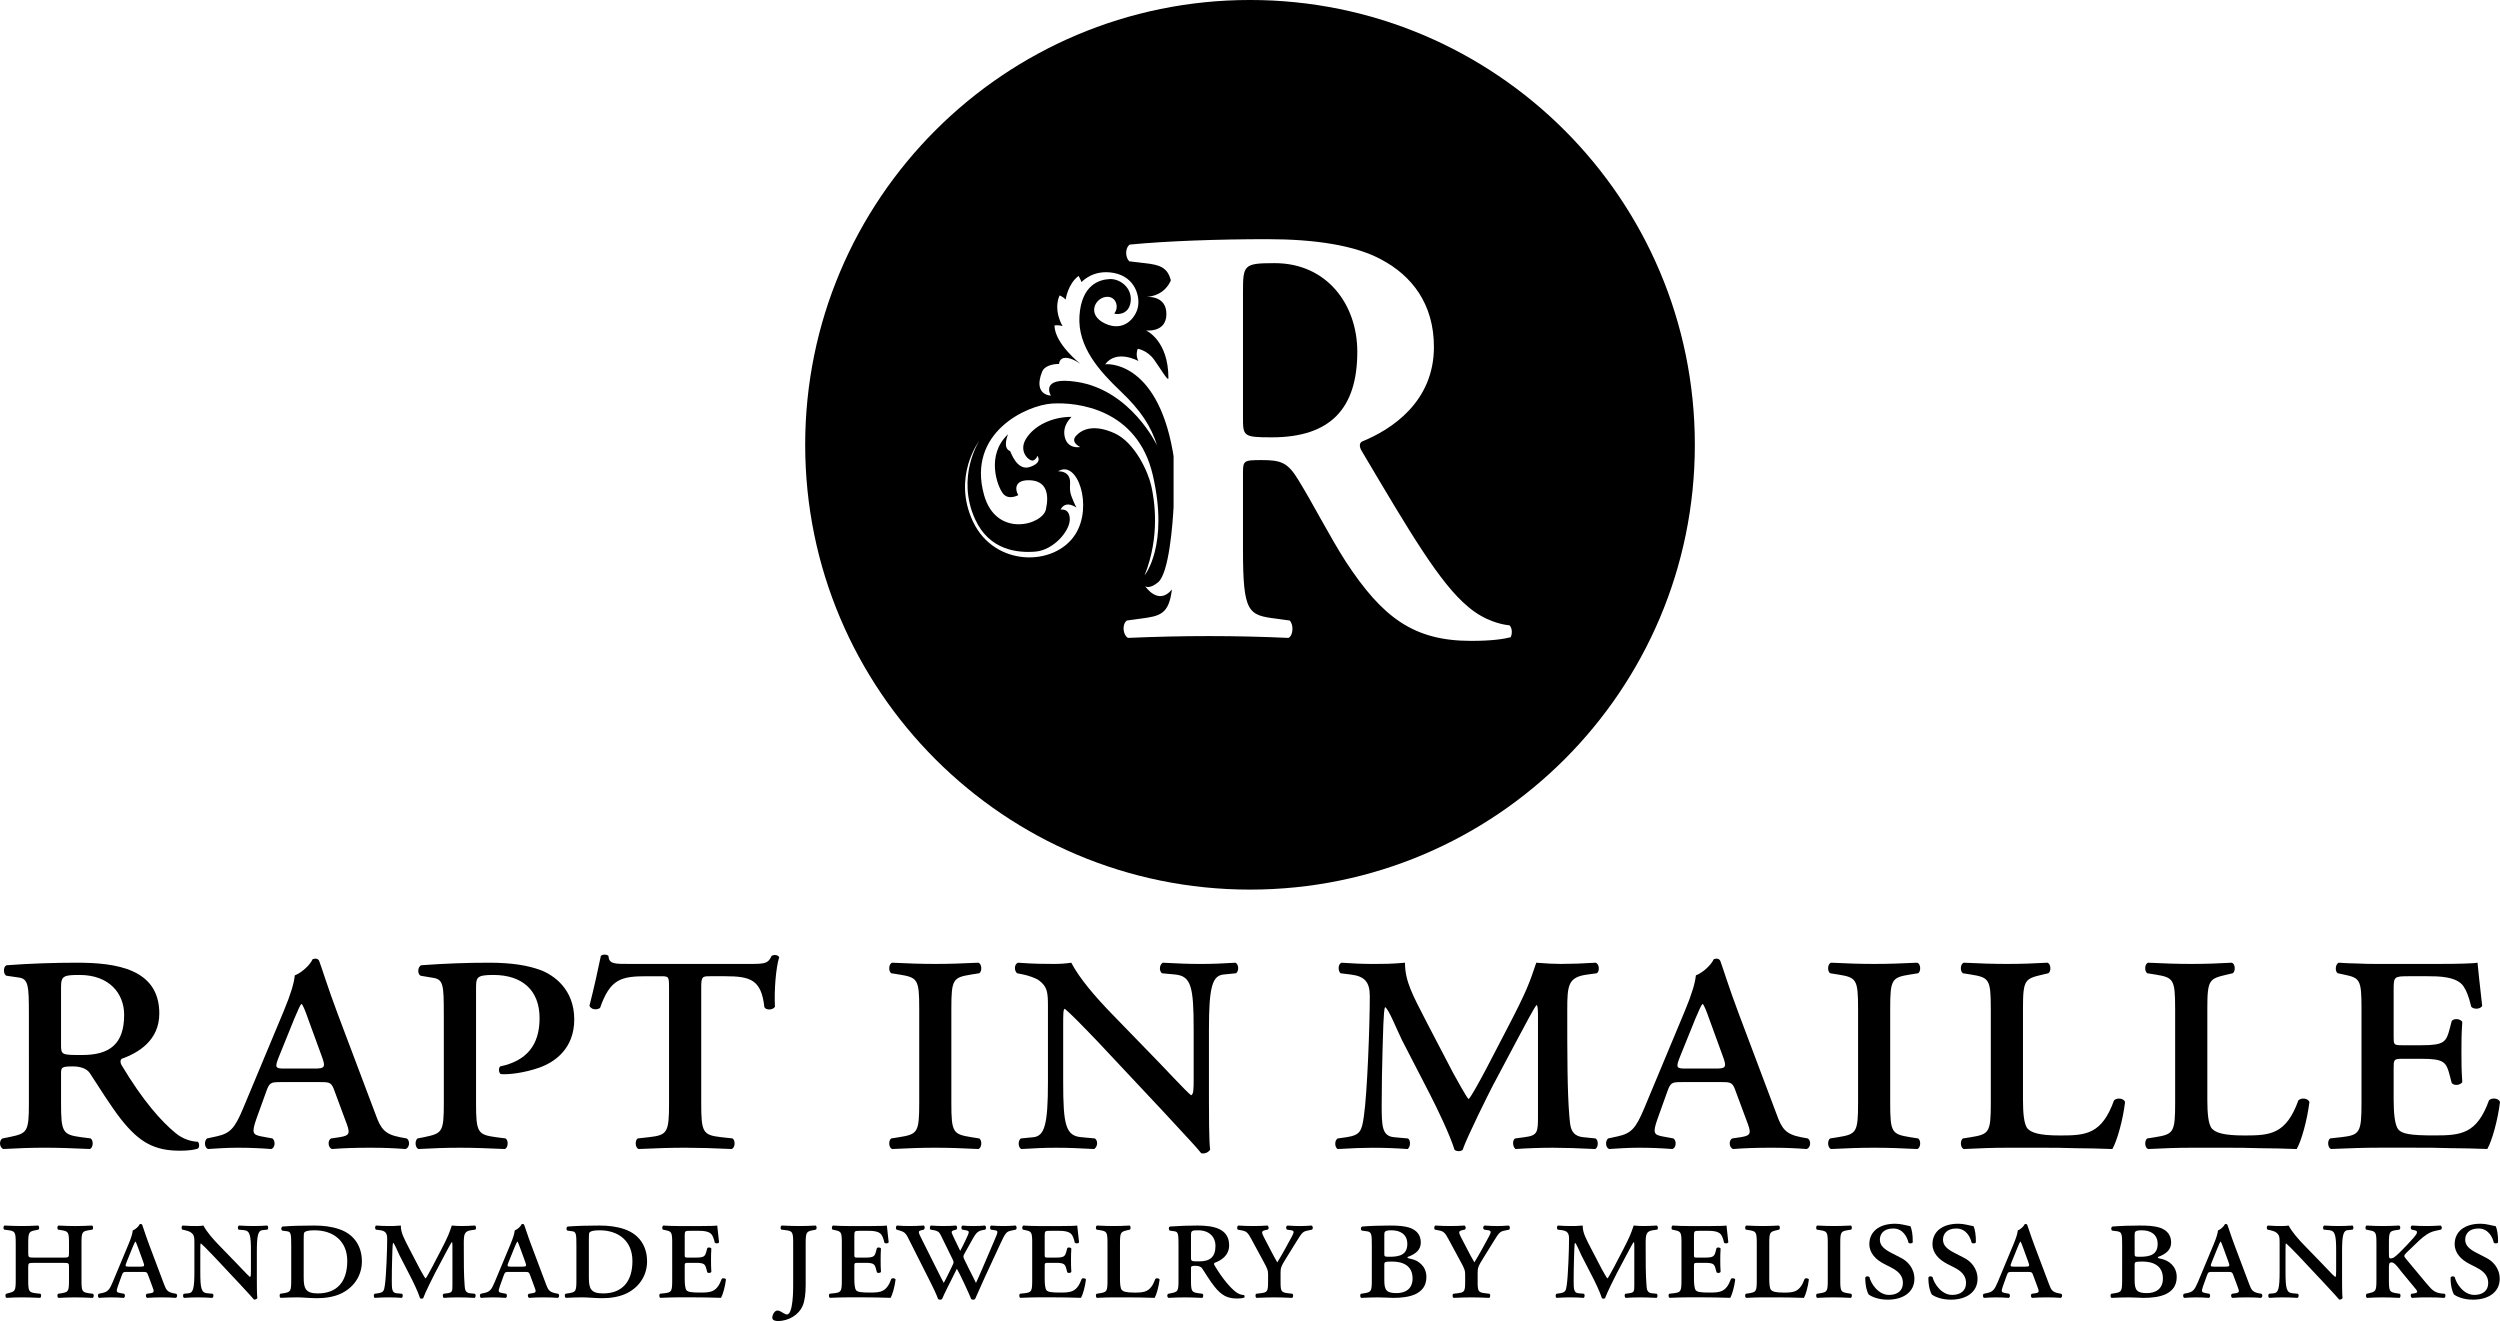 <?xml version="1.0" encoding="utf-8"?>
<!-- Generator: Adobe Illustrator 14.0.0, SVG Export Plug-In . SVG Version: 6.00 Build 43363)  -->
<!DOCTYPE svg PUBLIC "-//W3C//DTD SVG 1.1//EN" "http://www.w3.org/Graphics/SVG/1.1/DTD/svg11.dtd">
<svg version="1.1" xmlns="http://www.w3.org/2000/svg" xmlns:xlink="http://www.w3.org/1999/xlink" x="0px" y="0px"
	 width="182.874px" height="96.631px" viewBox="0 0 182.874 96.631" enable-background="new 0 0 182.874 96.631"
	 xml:space="preserve">
<g id="Layer_1">
</g>
<g id="Layer_2">
	<g>
		<g>
			<path d="M4.614,91.993c0.385,0,0.433,0,0.433-0.313v-0.733c0-0.829-0.048-0.877-0.565-0.962l-0.229-0.036
				c-0.084-0.06-0.072-0.264,0.024-0.3c0.469,0.023,0.842,0.036,1.227,0.036s0.757-0.013,1.227-0.036
				c0.096,0.036,0.107,0.24,0.023,0.3l-0.229,0.036c-0.517,0.085-0.564,0.133-0.564,0.962v2.693c0,0.83,0.048,0.891,0.564,0.962
				l0.276,0.036c0.085,0.061,0.072,0.265-0.023,0.301c-0.505-0.023-0.902-0.036-1.274-0.036c-0.385,0-0.758,0.013-1.227,0.036
				c-0.097-0.036-0.108-0.24-0.024-0.301l0.229-0.036c0.518-0.084,0.565-0.132,0.565-0.962V92.69c0-0.301-0.024-0.312-0.433-0.312
				H2.498c-0.409,0-0.434,0.012-0.434,0.312v0.949c0,0.83,0.049,0.902,0.565,0.962l0.324,0.036c0.085,0.061,0.072,0.265-0.023,0.301
				c-0.554-0.023-0.95-0.036-1.323-0.036c-0.385,0-0.757,0.013-1.13,0.036c-0.096-0.036-0.108-0.24-0.024-0.301l0.133-0.036
				c0.505-0.132,0.565-0.132,0.565-0.962v-2.693c0-0.829-0.049-0.89-0.565-0.962L0.31,89.948c-0.085-0.06-0.072-0.264,0.023-0.3
				c0.518,0.023,0.89,0.036,1.274,0.036s0.758-0.013,1.179-0.036c0.097,0.036,0.108,0.24,0.024,0.3L2.63,89.984
				c-0.505,0.097-0.565,0.133-0.565,0.962v0.733c0,0.313,0.049,0.313,0.434,0.313H4.614z"/>
			<path d="M9.303,93.039c-0.276,0-0.312,0.012-0.408,0.288l-0.277,0.77c-0.132,0.385-0.096,0.434,0.133,0.481l0.324,0.06
				c0.097,0.061,0.084,0.277-0.036,0.301c-0.301-0.023-0.613-0.036-0.949-0.036c-0.337,0-0.626,0.024-0.842,0.036
				c-0.108-0.048-0.108-0.24-0.024-0.301l0.276-0.06c0.373-0.084,0.505-0.217,0.746-0.794l1.154-2.766
				c0.204-0.493,0.288-0.781,0.312-1.01c0.216-0.084,0.444-0.312,0.505-0.457c0.096-0.036,0.168-0.012,0.192,0.061
				c0.048,0.12,0.24,0.745,0.517,1.479l1.082,2.874c0.145,0.396,0.253,0.553,0.686,0.637l0.192,0.036
				c0.108,0.061,0.084,0.277-0.036,0.301c-0.312-0.023-0.589-0.036-0.998-0.036c-0.433,0-0.781,0.013-1.082,0.036
				c-0.12-0.036-0.132-0.252-0.023-0.301l0.24-0.036c0.312-0.048,0.301-0.12,0.156-0.492l-0.289-0.782
				c-0.096-0.276-0.132-0.288-0.408-0.288H9.303z M10.253,92.654c0.312,0,0.349-0.024,0.216-0.373l-0.372-1.021
				C10,90.982,9.952,90.886,9.916,90.826H9.892c-0.035,0.049-0.084,0.156-0.192,0.409l-0.433,1.07
				c-0.132,0.324-0.108,0.349,0.156,0.349H10.253z"/>
			<path d="M18.356,91.536c0-1.203-0.072-1.503-0.517-1.552l-0.385-0.036c-0.085-0.071-0.072-0.24,0.023-0.3
				c0.445,0.023,0.722,0.036,1.07,0.036s0.613-0.013,0.998-0.036c0.096,0.06,0.096,0.24,0.012,0.3l-0.36,0.036
				c-0.312,0.036-0.409,0.361-0.409,1.552v2.02c0,0.24,0,1.215,0.036,1.395c-0.036,0.072-0.145,0.133-0.252,0.108
				c-0.133-0.168-0.373-0.421-1.118-1.227l-1.828-1.947c-0.457-0.481-0.77-0.794-0.926-0.926c-0.048,0-0.048,0.132-0.048,0.505
				v1.587c0,1.202,0.072,1.515,0.517,1.551l0.385,0.036c0.097,0.072,0.072,0.241-0.023,0.301c-0.445-0.023-0.722-0.036-1.07-0.036
				s-0.577,0.013-0.998,0.036c-0.097-0.048-0.097-0.24-0.012-0.301l0.36-0.036c0.312-0.036,0.409-0.36,0.409-1.551v-2.152
				c0-0.396-0.013-0.565-0.253-0.745c-0.097-0.072-0.324-0.145-0.445-0.169l-0.18-0.036c-0.084-0.071-0.084-0.252,0.023-0.3
				c0.457,0.036,0.782,0.036,1.034,0.036c0.169,0,0.337-0.013,0.481-0.036c0.24,0.457,0.686,0.974,1.178,1.479l1.131,1.166
				c0.265,0.265,0.962,1.022,1.094,1.118c0.072-0.023,0.072-0.192,0.072-0.48V91.536z"/>
			<path d="M21.302,91.09c0-0.781-0.012-0.985-0.288-1.021l-0.361-0.049c-0.108-0.036-0.096-0.265,0.012-0.3
				c0.674-0.049,1.347-0.072,2.321-0.072c0.673,0,1.263,0.072,1.827,0.265c1.095,0.372,1.659,1.25,1.659,2.356
				c0,0.949-0.492,1.827-1.454,2.32c-0.541,0.276-1.215,0.373-1.816,0.373c-0.541,0-1.082-0.061-1.442-0.061
				c-0.385,0-0.758,0.013-1.227,0.036c-0.096-0.036-0.108-0.24-0.024-0.301l0.229-0.036c0.518-0.084,0.565-0.132,0.565-0.962V91.09z
				 M22.216,93.459c0,0.77,0.12,1.154,1.034,1.154c1.442,0,2.152-0.902,2.152-2.369c0-1.479-1.034-2.248-2.394-2.248
				c-0.396,0-0.625,0.048-0.721,0.132c-0.072,0.048-0.072,0.204-0.072,0.469V93.459z"/>
			<path d="M30.692,92.786c0.084,0.156,0.385,0.697,0.433,0.733c0.048-0.023,0.265-0.408,0.493-0.842l0.602-1.154
				c0.577-1.105,0.637-1.311,0.829-1.875c0.265,0.023,0.505,0.036,0.697,0.036c0.289,0,0.638-0.013,0.986-0.036
				c0.108,0.036,0.12,0.24,0.036,0.3l-0.265,0.036c-0.553,0.072-0.577,0.301-0.577,1.011c0,1.274,0,2.296,0.061,3.018
				c0.023,0.265,0.023,0.553,0.396,0.589l0.349,0.036c0.084,0.049,0.084,0.253-0.012,0.301c-0.434-0.023-0.902-0.036-1.203-0.036
				c-0.349,0-0.721,0.013-1.058,0.036c-0.084-0.06-0.097-0.252-0.012-0.301l0.264-0.036c0.385-0.048,0.385-0.144,0.385-0.625v-2.777
				c0-0.145,0-0.324-0.036-0.349c-0.035,0-0.349,0.602-0.517,0.914l-0.733,1.383c-0.097,0.18-0.722,1.431-0.854,1.815
				c-0.061,0.048-0.156,0.048-0.229,0c-0.133-0.433-0.505-1.202-0.71-1.6l-0.781-1.515c-0.132-0.265-0.385-0.902-0.48-0.938
				c-0.049,0.061-0.061,0.866-0.072,1.203c-0.013,0.48-0.024,0.985-0.024,1.575c0,0.613,0.012,0.877,0.349,0.913l0.396,0.036
				c0.085,0.049,0.072,0.253-0.012,0.301c-0.312-0.023-0.661-0.036-0.985-0.036c-0.265,0-0.626,0.013-0.998,0.036
				c-0.085-0.048-0.097-0.24,0-0.301l0.252-0.036c0.396-0.06,0.433-0.18,0.493-0.601c0.096-0.649,0.168-2.585,0.168-3.403
				c0-0.385-0.132-0.564-0.541-0.613l-0.288-0.036c-0.072-0.06-0.084-0.252,0.023-0.3c0.325,0.023,0.602,0.036,0.926,0.036
				c0.241,0,0.493,0,0.878-0.036c0,0.528,0.217,0.913,0.626,1.707L30.692,92.786z"/>
			<path d="M37.245,93.039c-0.277,0-0.312,0.012-0.409,0.288l-0.276,0.77c-0.133,0.385-0.097,0.434,0.132,0.481l0.325,0.06
				c0.096,0.061,0.084,0.277-0.036,0.301c-0.301-0.023-0.613-0.036-0.95-0.036s-0.625,0.024-0.842,0.036
				c-0.108-0.048-0.108-0.24-0.023-0.301l0.276-0.06c0.372-0.084,0.505-0.217,0.745-0.794l1.154-2.766
				c0.204-0.493,0.289-0.781,0.312-1.01c0.217-0.084,0.445-0.312,0.505-0.457c0.097-0.036,0.169-0.012,0.192,0.061
				c0.049,0.12,0.241,0.745,0.518,1.479l1.082,2.874c0.145,0.396,0.253,0.553,0.686,0.637l0.192,0.036
				c0.108,0.061,0.084,0.277-0.036,0.301c-0.312-0.023-0.589-0.036-0.998-0.036c-0.433,0-0.781,0.013-1.082,0.036
				c-0.12-0.036-0.133-0.252-0.024-0.301l0.24-0.036c0.313-0.048,0.301-0.12,0.156-0.492l-0.288-0.782
				c-0.097-0.276-0.132-0.288-0.409-0.288H37.245z M38.194,92.654c0.312,0,0.349-0.024,0.217-0.373l-0.373-1.021
				c-0.096-0.277-0.144-0.373-0.18-0.434h-0.024c-0.036,0.049-0.084,0.156-0.192,0.409l-0.433,1.07
				c-0.133,0.324-0.108,0.349,0.156,0.349H38.194z"/>
			<path d="M42.163,91.09c0-0.781-0.013-0.985-0.289-1.021l-0.36-0.049c-0.108-0.036-0.097-0.265,0.012-0.3
				c0.673-0.049,1.347-0.072,2.32-0.072c0.674,0,1.263,0.072,1.828,0.265c1.094,0.372,1.659,1.25,1.659,2.356
				c0,0.949-0.493,1.827-1.455,2.32c-0.541,0.276-1.214,0.373-1.815,0.373c-0.541,0-1.082-0.061-1.443-0.061
				c-0.385,0-0.757,0.013-1.226,0.036c-0.097-0.036-0.108-0.24-0.024-0.301l0.229-0.036c0.517-0.084,0.565-0.132,0.565-0.962V91.09z
				 M43.076,93.459c0,0.77,0.12,1.154,1.034,1.154c1.443,0,2.152-0.902,2.152-2.369c0-1.479-1.034-2.248-2.393-2.248
				c-0.396,0-0.625,0.048-0.722,0.132c-0.072,0.048-0.072,0.204-0.072,0.469V93.459z"/>
			<path d="M49.172,90.946c0-0.829-0.048-0.865-0.505-0.962l-0.168-0.036c-0.085-0.048-0.072-0.252,0.023-0.3
				c0.349,0.023,0.722,0.036,1.118,0.036h1.708c0.528,0,1.01-0.013,1.118-0.036c0.012,0.144,0.072,0.709,0.132,1.227
				c-0.048,0.096-0.24,0.107-0.312,0.023c-0.072-0.312-0.145-0.469-0.217-0.577c-0.192-0.288-0.733-0.288-1.021-0.288h-0.529
				c-0.421,0-0.433,0.012-0.433,0.385v1.334c0,0.217,0,0.241,0.229,0.241h0.564c0.638,0,0.698-0.097,0.794-0.457l0.061-0.229
				c0.06-0.084,0.24-0.072,0.3,0.023c-0.023,0.349-0.023,0.565-0.023,0.842c0,0.301,0,0.518,0.023,0.866
				c-0.06,0.096-0.24,0.108-0.3,0.023l-0.061-0.229c-0.096-0.36-0.156-0.456-0.794-0.456h-0.564c-0.229,0-0.229,0.036-0.229,0.276
				v0.865c0,0.361,0.023,0.733,0.132,0.866c0.108,0.12,0.325,0.168,1.01,0.168c0.77,0,1.215-0.036,1.563-0.998
				c0.084-0.084,0.276-0.06,0.312,0.048c-0.06,0.506-0.229,1.106-0.36,1.335c-0.758-0.023-1.395-0.036-2.044-0.036h-1.059
				c-0.385,0-0.757,0.013-1.334,0.036c-0.097-0.036-0.108-0.24-0.024-0.301l0.324-0.036c0.518-0.06,0.565-0.132,0.565-0.962V90.946z
				"/>
			<path d="M58.021,90.946c0-0.829-0.048-0.901-0.565-0.962l-0.3-0.036c-0.085-0.06-0.072-0.264,0.023-0.3
				c0.541,0.023,0.914,0.036,1.299,0.036s0.758-0.013,1.179-0.036c0.096,0.036,0.107,0.24,0.023,0.3l-0.18,0.036
				c-0.506,0.097-0.565,0.133-0.565,0.962V94c0,0.613-0.061,1.154-0.229,1.539c-0.265,0.613-0.986,1.094-1.804,1.094
				c-0.12,0-0.409-0.023-0.409-0.24s0.169-0.529,0.373-0.529c0.097,0,0.217,0.048,0.385,0.156c0.156,0.097,0.24,0.133,0.312,0.133
				c0.457,0,0.457-1.815,0.457-2.104V90.946z"/>
			<path d="M61.58,90.946c0-0.829-0.048-0.865-0.505-0.962l-0.168-0.036c-0.085-0.048-0.072-0.252,0.023-0.3
				c0.349,0.023,0.722,0.036,1.118,0.036h1.708c0.528,0,1.01-0.013,1.118-0.036c0.012,0.144,0.072,0.709,0.132,1.227
				c-0.048,0.096-0.24,0.107-0.312,0.023c-0.072-0.312-0.145-0.469-0.217-0.577c-0.192-0.288-0.733-0.288-1.021-0.288h-0.529
				c-0.421,0-0.433,0.012-0.433,0.385v1.334c0,0.217,0,0.241,0.229,0.241h0.564c0.638,0,0.698-0.097,0.794-0.457l0.061-0.229
				c0.06-0.084,0.24-0.072,0.3,0.023c-0.023,0.349-0.023,0.565-0.023,0.842c0,0.301,0,0.518,0.023,0.866
				c-0.06,0.096-0.24,0.108-0.3,0.023l-0.061-0.229c-0.096-0.36-0.156-0.456-0.794-0.456h-0.564c-0.229,0-0.229,0.036-0.229,0.276
				v0.865c0,0.361,0.023,0.733,0.132,0.866c0.108,0.12,0.325,0.168,1.01,0.168c0.77,0,1.215-0.036,1.563-0.998
				c0.084-0.084,0.276-0.06,0.312,0.048c-0.06,0.506-0.229,1.106-0.36,1.335c-0.758-0.023-1.395-0.036-2.044-0.036h-1.059
				c-0.385,0-0.757,0.013-1.334,0.036c-0.097-0.036-0.108-0.24-0.024-0.301l0.324-0.036c0.518-0.06,0.565-0.132,0.565-0.962V90.946z
				"/>
			<path d="M66.403,90.501c-0.132-0.265-0.265-0.396-0.564-0.481l-0.253-0.072c-0.072-0.06-0.072-0.24,0.024-0.3
				c0.252,0.023,0.637,0.036,0.901,0.036c0.361,0,0.661-0.013,1.059-0.036c0.107,0.06,0.084,0.24,0.012,0.3l-0.156,0.036
				c-0.325,0.072-0.253,0.145,0.048,0.758l1.118,2.236c0.192,0.385,0.349,0.697,0.445,0.866c0.096-0.181,0.216-0.409,0.444-0.878
				l0.205-0.433c0.084-0.169,0.096-0.205,0-0.409l-0.878-1.792c-0.12-0.24-0.253-0.3-0.518-0.349l-0.216-0.036
				c-0.084-0.048-0.072-0.252,0.023-0.3c0.241,0.023,0.59,0.036,0.926,0.036c0.35,0,0.674-0.013,0.914-0.036
				c0.097,0.06,0.097,0.252,0.013,0.3l-0.145,0.036c-0.217,0.061-0.24,0.108-0.108,0.385l0.108,0.229
				c0.216,0.457,0.312,0.662,0.433,0.902c0.12-0.24,0.253-0.457,0.36-0.71l0.205-0.444c0.12-0.276,0.072-0.312-0.192-0.361
				l-0.217-0.036c-0.096-0.048-0.096-0.24,0.012-0.3c0.169,0.023,0.481,0.036,0.818,0.036c0.288,0,0.625-0.013,0.829-0.036
				c0.097,0.06,0.097,0.252,0.013,0.3l-0.205,0.036c-0.396,0.072-0.517,0.325-0.686,0.602c-0.168,0.289-0.492,0.878-0.625,1.118
				c-0.096,0.181-0.108,0.217,0,0.445l0.325,0.661c0.24,0.493,0.421,0.817,0.517,1.034c0.097-0.217,0.192-0.397,0.481-1.082
				l0.854-1.996c0.288-0.686,0.336-0.733,0-0.782l-0.241-0.036c-0.096-0.084-0.071-0.228,0-0.3c0.325,0.023,0.59,0.036,0.902,0.036
				c0.301,0,0.565-0.013,0.901-0.036c0.097,0.06,0.108,0.252,0.013,0.3l-0.337,0.072c-0.36,0.072-0.433,0.192-0.806,0.998
				l-1.143,2.465c-0.24,0.518-0.457,1.047-0.686,1.539c-0.035,0.036-0.084,0.049-0.144,0.049c-0.049,0-0.097-0.013-0.145-0.049
				c-0.132-0.349-0.866-1.936-1.046-2.212c-0.385,0.781-0.95,1.876-1.082,2.212c-0.036,0.036-0.085,0.049-0.145,0.049
				c-0.048,0-0.097-0.013-0.145-0.049c-0.108-0.312-0.457-1.034-0.577-1.262L66.403,90.501z"/>
			<path d="M75.506,90.946c0-0.829-0.049-0.865-0.506-0.962l-0.168-0.036c-0.084-0.048-0.072-0.252,0.024-0.3
				c0.349,0.023,0.721,0.036,1.118,0.036h1.707c0.529,0,1.01-0.013,1.118-0.036c0.012,0.144,0.072,0.709,0.133,1.227
				c-0.049,0.096-0.241,0.107-0.313,0.023c-0.071-0.312-0.144-0.469-0.216-0.577c-0.192-0.288-0.733-0.288-1.022-0.288h-0.528
				c-0.421,0-0.434,0.012-0.434,0.385v1.334c0,0.217,0,0.241,0.229,0.241h0.565c0.637,0,0.697-0.097,0.794-0.457l0.06-0.229
				c0.061-0.084,0.24-0.072,0.301,0.023c-0.024,0.349-0.024,0.565-0.024,0.842c0,0.301,0,0.518,0.024,0.866
				c-0.061,0.096-0.24,0.108-0.301,0.023l-0.06-0.229c-0.097-0.36-0.157-0.456-0.794-0.456h-0.565c-0.229,0-0.229,0.036-0.229,0.276
				v0.865c0,0.361,0.024,0.733,0.133,0.866c0.108,0.12,0.324,0.168,1.01,0.168c0.77,0,1.215-0.036,1.563-0.998
				c0.084-0.084,0.276-0.06,0.312,0.048c-0.061,0.506-0.229,1.106-0.361,1.335c-0.757-0.023-1.395-0.036-2.044-0.036h-1.058
				c-0.385,0-0.758,0.013-1.335,0.036c-0.096-0.036-0.108-0.24-0.024-0.301l0.325-0.036c0.517-0.06,0.565-0.132,0.565-0.962V90.946z
				"/>
			<path d="M81.013,90.946c0-0.829-0.049-0.877-0.565-0.962l-0.229-0.036c-0.084-0.06-0.072-0.264,0.024-0.3
				c0.469,0.023,0.841,0.036,1.226,0.036s0.758-0.013,1.154-0.036c0.097,0.036,0.108,0.24,0.024,0.3l-0.156,0.036
				c-0.505,0.121-0.565,0.133-0.565,0.962v2.586c0,0.372,0.024,0.709,0.133,0.829c0.108,0.108,0.301,0.192,0.926,0.192
				c0.733,0,1.178-0.036,1.526-0.998c0.085-0.084,0.277-0.06,0.313,0.048c-0.061,0.506-0.229,1.106-0.361,1.335
				c-0.757-0.023-1.395-0.036-2.008-0.036h-0.986c-0.385,0-0.757,0.013-1.226,0.036c-0.097-0.036-0.108-0.24-0.024-0.301
				l0.229-0.036c0.517-0.084,0.565-0.132,0.565-0.962V90.946z"/>
			<path d="M86.207,91.09c0-0.781-0.013-0.985-0.289-1.021l-0.337-0.049c-0.096-0.012-0.12-0.265,0-0.3
				c0.661-0.049,1.335-0.072,1.996-0.072c1.118,0,2.333,0.18,2.333,1.442c0,0.77-0.602,1.118-1.07,1.287
				c-0.048,0.048-0.036,0.12,0,0.18c0.602,1.011,1.13,1.6,1.527,1.924c0.216,0.181,0.444,0.241,0.637,0.253
				c0.048,0.048,0.048,0.156,0,0.192c-0.108,0.036-0.276,0.06-0.505,0.06c-0.722,0-1.154-0.229-1.684-0.901
				c-0.3-0.385-0.625-0.914-0.877-1.299c-0.097-0.145-0.289-0.192-0.481-0.192c-0.312,0-0.337,0.024-0.337,0.192v0.854
				c0,0.83,0.049,0.891,0.565,0.962l0.276,0.036c0.084,0.061,0.072,0.265-0.023,0.301c-0.506-0.023-0.902-0.036-1.275-0.036
				c-0.385,0-0.757,0.013-1.178,0.036c-0.12-0.036-0.133-0.252-0.024-0.301l0.181-0.036c0.517-0.107,0.565-0.132,0.565-0.962V91.09z
				 M87.12,91.968c0,0.301,0.013,0.301,0.602,0.301c0.781,0,1.19-0.312,1.19-1.143c0-0.602-0.421-1.13-1.263-1.13
				c-0.445,0-0.529,0.023-0.529,0.336V91.968z"/>
			<path d="M92.762,93.303c0-0.373-0.036-0.47-0.337-1.022l-0.878-1.623c-0.253-0.481-0.373-0.589-0.686-0.649l-0.312-0.061
				c-0.084-0.071-0.06-0.264,0.036-0.3c0.396,0.023,0.674,0.036,1.106,0.036c0.36,0,0.637-0.013,1.021-0.036
				c0.097,0.048,0.133,0.24,0.013,0.3l-0.169,0.036c-0.265,0.061-0.301,0.133-0.108,0.506l0.445,0.854
				c0.181,0.36,0.36,0.686,0.541,0.998c0.192-0.325,0.373-0.613,0.577-0.998l0.481-0.878c0.18-0.337,0.204-0.445-0.085-0.481
				l-0.252-0.036c-0.108-0.06-0.097-0.252,0.023-0.3c0.361,0.023,0.638,0.036,0.914,0.036c0.265,0,0.518-0.013,0.854-0.036
				c0.097,0.036,0.121,0.24,0.024,0.3l-0.288,0.061c-0.373,0.072-0.434,0.145-0.806,0.745l-0.746,1.203
				c-0.433,0.685-0.457,0.806-0.457,1.154v0.649c0,0.709,0.049,0.781,0.565,0.841l0.301,0.036c0.084,0.061,0.072,0.265-0.024,0.301
				c-0.529-0.023-0.926-0.036-1.299-0.036c-0.385,0-0.757,0.013-1.298,0.036c-0.097-0.036-0.108-0.24-0.024-0.301l0.301-0.036
				c0.517-0.06,0.565-0.132,0.565-0.841V93.303z"/>
			<path d="M100.348,91.09c0-0.781-0.012-0.974-0.349-1.021l-0.373-0.049c-0.108-0.036-0.096-0.265,0.013-0.3
				c0.601-0.049,1.311-0.072,2.008-0.072c0.589,0,1.082,0.023,1.526,0.18c0.434,0.169,0.758,0.493,0.758,1.059
				c0,0.517-0.349,0.842-0.962,1.058c-0.048,0.085,0.036,0.097,0.301,0.156c0.433,0.097,1.07,0.481,1.07,1.311
				c0,0.649-0.325,1.022-0.794,1.251c-0.457,0.217-1.07,0.276-1.635,0.276c-0.241,0-0.638-0.036-1.07-0.036
				c-0.385,0-0.794,0.013-1.263,0.036c-0.096-0.036-0.108-0.24-0.024-0.301l0.229-0.036c0.518-0.084,0.565-0.132,0.565-0.962V91.09z
				 M101.262,91.728c0,0.192,0.023,0.204,0.408,0.204c0.758,0,1.275-0.181,1.275-0.938c0-0.722-0.542-0.998-1.154-0.998
				c-0.506,0-0.529,0.108-0.529,0.324V91.728z M101.262,93.652c0,0.721,0.156,0.938,0.901,0.938c0.602,0,1.167-0.276,1.167-1.07
				c0-0.949-0.722-1.238-1.504-1.238c-0.541,0-0.564,0.048-0.564,0.204V93.652z"/>
			<path d="M107.177,93.303c0-0.373-0.036-0.47-0.337-1.022l-0.877-1.623c-0.253-0.481-0.373-0.589-0.686-0.649l-0.312-0.061
				c-0.085-0.071-0.061-0.264,0.036-0.3c0.396,0.023,0.673,0.036,1.105,0.036c0.361,0,0.638-0.013,1.022-0.036
				c0.096,0.048,0.132,0.24,0.012,0.3l-0.168,0.036c-0.265,0.061-0.301,0.133-0.108,0.506l0.445,0.854
				c0.18,0.36,0.36,0.686,0.541,0.998c0.192-0.325,0.372-0.613,0.577-0.998l0.48-0.878c0.181-0.337,0.204-0.445-0.084-0.481
				l-0.253-0.036c-0.107-0.06-0.096-0.252,0.024-0.3c0.36,0.023,0.638,0.036,0.914,0.036c0.265,0,0.517-0.013,0.854-0.036
				c0.096,0.036,0.12,0.24,0.024,0.3l-0.289,0.061c-0.373,0.072-0.433,0.145-0.806,0.745l-0.745,1.203
				c-0.434,0.685-0.457,0.806-0.457,1.154v0.649c0,0.709,0.048,0.781,0.565,0.841l0.3,0.036c0.085,0.061,0.072,0.265-0.023,0.301
				c-0.529-0.023-0.926-0.036-1.299-0.036c-0.385,0-0.758,0.013-1.299,0.036c-0.096-0.036-0.108-0.24-0.023-0.301l0.3-0.036
				c0.518-0.06,0.565-0.132,0.565-0.841V93.303z"/>
			<path d="M117.145,92.786c0.084,0.156,0.385,0.697,0.433,0.733c0.048-0.023,0.265-0.408,0.493-0.842l0.602-1.154
				c0.577-1.105,0.637-1.311,0.829-1.875c0.265,0.023,0.505,0.036,0.697,0.036c0.289,0,0.638-0.013,0.986-0.036
				c0.108,0.036,0.12,0.24,0.036,0.3l-0.265,0.036c-0.553,0.072-0.577,0.301-0.577,1.011c0,1.274,0,2.296,0.061,3.018
				c0.023,0.265,0.023,0.553,0.396,0.589l0.349,0.036c0.084,0.049,0.084,0.253-0.012,0.301c-0.434-0.023-0.902-0.036-1.203-0.036
				c-0.349,0-0.721,0.013-1.058,0.036c-0.084-0.06-0.097-0.252-0.012-0.301l0.264-0.036c0.385-0.048,0.385-0.144,0.385-0.625v-2.777
				c0-0.145,0-0.324-0.036-0.349c-0.035,0-0.349,0.602-0.517,0.914l-0.733,1.383c-0.097,0.18-0.722,1.431-0.854,1.815
				c-0.061,0.048-0.156,0.048-0.229,0c-0.133-0.433-0.505-1.202-0.71-1.6l-0.781-1.515c-0.132-0.265-0.385-0.902-0.48-0.938
				c-0.049,0.061-0.061,0.866-0.072,1.203c-0.013,0.48-0.024,0.985-0.024,1.575c0,0.613,0.012,0.877,0.349,0.913l0.396,0.036
				c0.085,0.049,0.072,0.253-0.012,0.301c-0.312-0.023-0.661-0.036-0.985-0.036c-0.265,0-0.626,0.013-0.998,0.036
				c-0.085-0.048-0.097-0.24,0-0.301l0.252-0.036c0.396-0.06,0.433-0.18,0.493-0.601c0.096-0.649,0.168-2.585,0.168-3.403
				c0-0.385-0.132-0.564-0.541-0.613l-0.288-0.036c-0.072-0.06-0.084-0.252,0.023-0.3c0.325,0.023,0.602,0.036,0.926,0.036
				c0.241,0,0.493,0,0.878-0.036c0,0.528,0.217,0.913,0.626,1.707L117.145,92.786z"/>
			<path d="M123,90.946c0-0.829-0.049-0.865-0.506-0.962l-0.168-0.036c-0.084-0.048-0.072-0.252,0.024-0.3
				c0.349,0.023,0.721,0.036,1.118,0.036h1.707c0.529,0,1.01-0.013,1.118-0.036c0.012,0.144,0.072,0.709,0.133,1.227
				c-0.049,0.096-0.241,0.107-0.313,0.023c-0.071-0.312-0.144-0.469-0.216-0.577c-0.192-0.288-0.733-0.288-1.022-0.288h-0.528
				c-0.421,0-0.434,0.012-0.434,0.385v1.334c0,0.217,0,0.241,0.229,0.241h0.565c0.637,0,0.697-0.097,0.794-0.457l0.06-0.229
				c0.061-0.084,0.24-0.072,0.301,0.023c-0.024,0.349-0.024,0.565-0.024,0.842c0,0.301,0,0.518,0.024,0.866
				c-0.061,0.096-0.24,0.108-0.301,0.023l-0.06-0.229c-0.097-0.36-0.157-0.456-0.794-0.456h-0.565c-0.229,0-0.229,0.036-0.229,0.276
				v0.865c0,0.361,0.024,0.733,0.133,0.866c0.108,0.12,0.324,0.168,1.01,0.168c0.77,0,1.215-0.036,1.563-0.998
				c0.084-0.084,0.276-0.06,0.312,0.048c-0.061,0.506-0.229,1.106-0.361,1.335c-0.757-0.023-1.395-0.036-2.044-0.036h-1.058
				c-0.385,0-0.758,0.013-1.335,0.036c-0.096-0.036-0.108-0.24-0.024-0.301l0.325-0.036c0.517-0.06,0.565-0.132,0.565-0.962V90.946z
				"/>
			<path d="M128.507,90.946c0-0.829-0.049-0.877-0.565-0.962l-0.229-0.036c-0.084-0.06-0.072-0.264,0.024-0.3
				c0.469,0.023,0.841,0.036,1.226,0.036s0.758-0.013,1.154-0.036c0.097,0.036,0.108,0.24,0.024,0.3l-0.156,0.036
				c-0.505,0.121-0.565,0.133-0.565,0.962v2.586c0,0.372,0.024,0.709,0.133,0.829c0.108,0.108,0.301,0.192,0.926,0.192
				c0.733,0,1.178-0.036,1.526-0.998c0.085-0.084,0.277-0.06,0.313,0.048c-0.061,0.506-0.229,1.106-0.361,1.335
				c-0.757-0.023-1.395-0.036-2.008-0.036h-0.986c-0.385,0-0.757,0.013-1.226,0.036c-0.097-0.036-0.108-0.24-0.024-0.301
				l0.229-0.036c0.517-0.084,0.565-0.132,0.565-0.962V90.946z"/>
			<path d="M133.701,90.946c0-0.829-0.049-0.877-0.565-0.962l-0.229-0.036c-0.084-0.06-0.072-0.264,0.024-0.3
				c0.469,0.023,0.841,0.036,1.226,0.036s0.758-0.013,1.227-0.036c0.097,0.036,0.108,0.24,0.024,0.3l-0.229,0.036
				c-0.517,0.085-0.565,0.133-0.565,0.962v2.693c0,0.83,0.049,0.878,0.565,0.962l0.229,0.036c0.084,0.061,0.072,0.265-0.024,0.301
				c-0.457-0.023-0.854-0.036-1.227-0.036c-0.385,0-0.757,0.013-1.226,0.036c-0.097-0.036-0.108-0.24-0.024-0.301l0.229-0.036
				c0.517-0.084,0.565-0.132,0.565-0.962V90.946z"/>
			<path d="M137.812,92.449c-0.577-0.3-1.07-0.77-1.07-1.442c0-0.878,0.674-1.491,1.888-1.491c0.421,0,0.71,0.108,1.118,0.181
				c0.097,0.204,0.181,0.661,0.169,1.179c-0.036,0.096-0.253,0.107-0.313,0.023c-0.096-0.421-0.408-1.034-1.118-1.034
				c-0.709,0-0.974,0.409-0.974,0.818c0,0.433,0.325,0.697,0.806,0.949l0.745,0.385c0.434,0.217,0.975,0.722,0.975,1.527
				c0,0.938-0.77,1.527-1.96,1.527c-0.733,0-1.215-0.253-1.383-0.373c-0.108-0.168-0.253-0.602-0.253-1.238
				c0.049-0.12,0.229-0.133,0.312-0.024c0.097,0.433,0.626,1.287,1.432,1.287c0.613,0,1.01-0.313,1.01-0.866
				c0-0.385-0.156-0.781-0.842-1.13L137.812,92.449z"/>
			<path d="M142.43,92.449c-0.577-0.3-1.07-0.77-1.07-1.442c0-0.878,0.674-1.491,1.888-1.491c0.421,0,0.71,0.108,1.118,0.181
				c0.097,0.204,0.181,0.661,0.169,1.179c-0.036,0.096-0.253,0.107-0.313,0.023c-0.096-0.421-0.408-1.034-1.118-1.034
				c-0.709,0-0.974,0.409-0.974,0.818c0,0.433,0.325,0.697,0.806,0.949l0.745,0.385c0.434,0.217,0.975,0.722,0.975,1.527
				c0,0.938-0.77,1.527-1.96,1.527c-0.733,0-1.215-0.253-1.383-0.373c-0.108-0.168-0.253-0.602-0.253-1.238
				c0.049-0.12,0.229-0.133,0.312-0.024c0.097,0.433,0.626,1.287,1.432,1.287c0.613,0,1.01-0.313,1.01-0.866
				c0-0.385-0.156-0.781-0.842-1.13L142.43,92.449z"/>
			<path d="M147.19,93.039c-0.276,0-0.312,0.012-0.408,0.288l-0.277,0.77c-0.132,0.385-0.096,0.434,0.133,0.481l0.324,0.06
				c0.097,0.061,0.084,0.277-0.036,0.301c-0.301-0.023-0.613-0.036-0.949-0.036c-0.337,0-0.626,0.024-0.842,0.036
				c-0.108-0.048-0.108-0.24-0.024-0.301l0.276-0.06c0.373-0.084,0.505-0.217,0.746-0.794l1.154-2.766
				c0.204-0.493,0.288-0.781,0.312-1.01c0.216-0.084,0.444-0.312,0.505-0.457c0.096-0.036,0.168-0.012,0.192,0.061
				c0.048,0.12,0.24,0.745,0.517,1.479l1.082,2.874c0.145,0.396,0.253,0.553,0.686,0.637l0.192,0.036
				c0.108,0.061,0.084,0.277-0.036,0.301c-0.312-0.023-0.589-0.036-0.998-0.036c-0.433,0-0.781,0.013-1.082,0.036
				c-0.12-0.036-0.132-0.252-0.023-0.301l0.24-0.036c0.312-0.048,0.301-0.12,0.156-0.492l-0.289-0.782
				c-0.096-0.276-0.132-0.288-0.408-0.288H147.19z M148.141,92.654c0.312,0,0.349-0.024,0.216-0.373l-0.372-1.021
				c-0.097-0.277-0.145-0.373-0.181-0.434h-0.024c-0.035,0.049-0.084,0.156-0.192,0.409l-0.433,1.07
				c-0.132,0.324-0.108,0.349,0.156,0.349H148.141z"/>
			<path d="M155.234,91.09c0-0.781-0.012-0.974-0.349-1.021l-0.373-0.049c-0.108-0.036-0.096-0.265,0.013-0.3
				c0.601-0.049,1.311-0.072,2.008-0.072c0.589,0,1.082,0.023,1.526,0.18c0.434,0.169,0.758,0.493,0.758,1.059
				c0,0.517-0.349,0.842-0.962,1.058c-0.048,0.085,0.036,0.097,0.301,0.156c0.433,0.097,1.07,0.481,1.07,1.311
				c0,0.649-0.325,1.022-0.794,1.251c-0.457,0.217-1.07,0.276-1.635,0.276c-0.241,0-0.638-0.036-1.07-0.036
				c-0.385,0-0.794,0.013-1.263,0.036c-0.096-0.036-0.108-0.24-0.024-0.301l0.229-0.036c0.518-0.084,0.565-0.132,0.565-0.962V91.09z
				 M156.148,91.728c0,0.192,0.023,0.204,0.408,0.204c0.758,0,1.275-0.181,1.275-0.938c0-0.722-0.542-0.998-1.154-0.998
				c-0.506,0-0.529,0.108-0.529,0.324V91.728z M156.148,93.652c0,0.721,0.156,0.938,0.901,0.938c0.602,0,1.167-0.276,1.167-1.07
				c0-0.949-0.722-1.238-1.504-1.238c-0.541,0-0.564,0.048-0.564,0.204V93.652z"/>
			<path d="M161.835,93.039c-0.276,0-0.312,0.012-0.408,0.288l-0.277,0.77c-0.132,0.385-0.096,0.434,0.133,0.481l0.324,0.06
				c0.097,0.061,0.084,0.277-0.036,0.301c-0.301-0.023-0.613-0.036-0.949-0.036c-0.337,0-0.626,0.024-0.842,0.036
				c-0.108-0.048-0.108-0.24-0.024-0.301l0.276-0.06c0.373-0.084,0.505-0.217,0.746-0.794l1.154-2.766
				c0.204-0.493,0.288-0.781,0.312-1.01c0.216-0.084,0.444-0.312,0.505-0.457c0.096-0.036,0.168-0.012,0.192,0.061
				c0.048,0.12,0.24,0.745,0.517,1.479l1.082,2.874c0.145,0.396,0.253,0.553,0.686,0.637l0.192,0.036
				c0.108,0.061,0.084,0.277-0.036,0.301c-0.312-0.023-0.589-0.036-0.998-0.036c-0.433,0-0.781,0.013-1.082,0.036
				c-0.12-0.036-0.132-0.252-0.023-0.301l0.24-0.036c0.312-0.048,0.301-0.12,0.156-0.492l-0.289-0.782
				c-0.096-0.276-0.132-0.288-0.408-0.288H161.835z M162.785,92.654c0.312,0,0.349-0.024,0.216-0.373l-0.372-1.021
				c-0.097-0.277-0.145-0.373-0.181-0.434h-0.024c-0.035,0.049-0.084,0.156-0.192,0.409l-0.433,1.07
				c-0.132,0.324-0.108,0.349,0.156,0.349H162.785z"/>
			<path d="M170.889,91.536c0-1.203-0.072-1.503-0.517-1.552l-0.385-0.036c-0.085-0.071-0.072-0.24,0.023-0.3
				c0.445,0.023,0.722,0.036,1.07,0.036s0.613-0.013,0.998-0.036c0.096,0.06,0.096,0.24,0.012,0.3l-0.36,0.036
				c-0.312,0.036-0.409,0.361-0.409,1.552v2.02c0,0.24,0,1.215,0.036,1.395c-0.036,0.072-0.145,0.133-0.252,0.108
				c-0.133-0.168-0.373-0.421-1.118-1.227l-1.828-1.947c-0.457-0.481-0.77-0.794-0.926-0.926c-0.048,0-0.048,0.132-0.048,0.505
				v1.587c0,1.202,0.072,1.515,0.517,1.551l0.385,0.036c0.097,0.072,0.072,0.241-0.023,0.301c-0.445-0.023-0.722-0.036-1.07-0.036
				s-0.577,0.013-0.998,0.036c-0.097-0.048-0.097-0.24-0.012-0.301l0.36-0.036c0.312-0.036,0.409-0.36,0.409-1.551v-2.152
				c0-0.396-0.013-0.565-0.253-0.745c-0.097-0.072-0.324-0.145-0.445-0.169l-0.18-0.036c-0.084-0.071-0.084-0.252,0.023-0.3
				c0.457,0.036,0.782,0.036,1.034,0.036c0.169,0,0.337-0.013,0.481-0.036c0.24,0.457,0.686,0.974,1.178,1.479l1.131,1.166
				c0.265,0.265,0.962,1.022,1.094,1.118c0.072-0.023,0.072-0.192,0.072-0.48V91.536z"/>
			<path d="M173.835,90.946c0-0.829-0.049-0.865-0.565-0.962l-0.181-0.036c-0.084-0.06-0.072-0.264,0.024-0.3
				c0.421,0.023,0.793,0.036,1.178,0.036s0.758-0.013,1.203-0.036c0.107,0.036,0.12,0.24,0.012,0.3l-0.24,0.036
				c-0.469,0.072-0.518,0.133-0.518,0.962v0.674c0,0.24,0,0.385,0.061,0.421c0.06,0.036,0.24-0.012,0.324-0.072
				c0.409-0.289,1.359-1.358,1.455-1.467c0.253-0.289,0.276-0.445,0.097-0.493l-0.265-0.061c-0.108-0.048-0.097-0.276,0.023-0.3
				c0.337,0.023,0.686,0.036,1.07,0.036c0.337,0,0.613-0.013,1.01-0.036c0.108,0.036,0.133,0.24,0.024,0.3
				c-0.217,0.049-0.589,0.108-0.817,0.229c-0.301,0.156-0.602,0.385-1.118,0.902l-0.554,0.529c-0.24,0.24-0.229,0.276-0.048,0.492
				l1.503,1.804c0.433,0.518,0.613,0.661,1.143,0.722l0.168,0.012c0.097,0.072,0.072,0.253-0.023,0.301
				c-0.373-0.023-0.649-0.036-1.179-0.036c-0.396,0-0.781,0-1.179,0.036c-0.12-0.048-0.132-0.229-0.048-0.301l0.168-0.023
				c0.277-0.036,0.325-0.108,0.145-0.325l-1.082-1.311c-0.096-0.12-0.444-0.637-0.673-0.637c-0.205,0-0.205,0.12-0.205,0.457v0.841
				c0,0.83,0.049,0.878,0.565,0.962l0.229,0.036c0.084,0.061,0.072,0.265-0.024,0.301c-0.457-0.023-0.854-0.036-1.227-0.036
				c-0.385,0-0.757,0.013-1.142,0.036c-0.097-0.036-0.108-0.24-0.024-0.301l0.145-0.036c0.505-0.12,0.565-0.132,0.565-0.962V90.946z
				"/>
			<path d="M180.627,92.449c-0.577-0.3-1.069-0.77-1.069-1.442c0-0.878,0.673-1.491,1.888-1.491c0.421,0,0.709,0.108,1.118,0.181
				c0.096,0.204,0.18,0.661,0.168,1.179c-0.036,0.096-0.252,0.107-0.312,0.023c-0.097-0.421-0.409-1.034-1.118-1.034
				c-0.71,0-0.974,0.409-0.974,0.818c0,0.433,0.324,0.697,0.806,0.949l0.745,0.385c0.433,0.217,0.974,0.722,0.974,1.527
				c0,0.938-0.77,1.527-1.96,1.527c-0.733,0-1.214-0.253-1.383-0.373c-0.107-0.168-0.252-0.602-0.252-1.238
				c0.048-0.12,0.229-0.133,0.312-0.024c0.096,0.433,0.625,1.287,1.431,1.287c0.613,0,1.01-0.313,1.01-0.866
				c0-0.385-0.156-0.781-0.842-1.13L180.627,92.449z"/>
		</g>
		<g>
			<path d="M2.113,74.136c0-2.013-0.033-2.539-0.745-2.632l-0.87-0.125c-0.248-0.03-0.308-0.682,0-0.773
				c1.705-0.126,3.44-0.185,5.146-0.185c2.882,0,6.009,0.463,6.009,3.715c0,1.983-1.547,2.882-2.756,3.317
				c-0.123,0.121-0.096,0.31,0,0.465c1.55,2.602,2.914,4.119,3.935,4.956c0.558,0.465,1.146,0.62,1.644,0.648
				c0.121,0.127,0.121,0.406,0,0.497c-0.28,0.094-0.715,0.155-1.304,0.155c-1.859,0-2.974-0.589-4.337-2.324
				c-0.771-0.991-1.607-2.353-2.26-3.345c-0.248-0.371-0.746-0.497-1.24-0.497c-0.807,0-0.869,0.062-0.869,0.497v2.198
				c0,2.138,0.127,2.295,1.456,2.48l0.712,0.092c0.219,0.155,0.186,0.681-0.059,0.774c-1.304-0.061-2.326-0.094-3.287-0.094
				c-0.99,0-1.953,0.033-3.037,0.094c-0.307-0.094-0.337-0.649-0.06-0.774l0.46-0.092c1.337-0.28,1.463-0.343,1.463-2.48V74.136z
				 M4.465,76.399c0,0.774,0.032,0.774,1.551,0.774c2.012,0,3.066-0.804,3.066-2.941c0-1.552-1.083-2.914-3.254-2.914
				c-1.146,0-1.363,0.062-1.363,0.869V76.399z"/>
			<path d="M20.509,79.156c-0.712,0-0.806,0.033-1.054,0.746l-0.715,1.982c-0.338,0.99-0.244,1.115,0.345,1.237l0.837,0.155
				c0.246,0.155,0.215,0.714-0.095,0.774c-0.772-0.061-1.579-0.094-2.444-0.094c-0.869,0-1.614,0.062-2.174,0.094
				c-0.276-0.122-0.276-0.619-0.061-0.774l0.713-0.155c0.959-0.217,1.303-0.557,1.923-2.044l2.974-7.125
				c0.527-1.272,0.744-2.016,0.806-2.604c0.556-0.218,1.143-0.807,1.3-1.178c0.25-0.095,0.436-0.031,0.494,0.153
				c0.127,0.311,0.623,1.924,1.332,3.812l2.791,7.404c0.371,1.024,0.652,1.427,1.768,1.645l0.494,0.092
				c0.278,0.155,0.218,0.714-0.094,0.774c-0.807-0.061-1.516-0.094-2.571-0.094c-1.114,0-2.015,0.033-2.789,0.094
				c-0.308-0.094-0.339-0.649-0.062-0.774l0.621-0.092c0.805-0.125,0.774-0.311,0.402-1.272l-0.744-2.011
				c-0.248-0.713-0.338-0.746-1.054-0.746H20.509z M22.956,78.165c0.806,0,0.897-0.062,0.559-0.958l-0.962-2.636
				c-0.247-0.712-0.369-0.962-0.466-1.117h-0.06c-0.095,0.126-0.218,0.405-0.495,1.054l-1.116,2.759
				c-0.342,0.837-0.279,0.898,0.404,0.898H22.956z"/>
			<path d="M32.463,74.136c0-2.013-0.027-2.478-0.741-2.602l-0.931-0.155c-0.28-0.093-0.248-0.682,0.033-0.773
				c1.733-0.126,3.314-0.185,4.957-0.185c1.732,0,2.848,0.214,3.714,0.523c1.026,0.373,2.511,1.427,2.511,3.626
				c0,2.138-1.424,3.13-2.57,3.532c-1.053,0.37-2.23,0.525-2.819,0.464c-0.155-0.155-0.155-0.432-0.03-0.558
				c1.922-0.401,2.883-1.549,2.883-3.532c0-2.044-1.273-3.159-3.377-3.159c-1.271,0-1.271,0.187-1.271,1.054v8.333
				c0,2.138,0.125,2.295,1.454,2.48l0.712,0.092c0.219,0.155,0.188,0.681-0.059,0.774c-1.304-0.061-2.326-0.094-3.287-0.094
				c-0.99,0-1.949,0.033-3.034,0.094c-0.251-0.094-0.278-0.619-0.063-0.774l0.467-0.092c1.33-0.28,1.453-0.343,1.453-2.48V74.136z"
				/>
			<path d="M48.939,72.216c0-0.805-0.028-0.805-0.648-0.805h-0.963c-1.888,0-2.693,0.186-3.436,2.324
				c-0.312,0.184-0.649,0.091-0.775-0.156c0.339-1.331,0.681-2.882,0.835-3.656c0.127-0.125,0.435-0.125,0.558,0
				c0.033,0.619,0.465,0.588,1.705,0.588h8.613c1.146,0,1.363-0.031,1.613-0.588c0.213-0.125,0.465-0.063,0.557,0.092
				c-0.25,0.808-0.373,2.447-0.311,3.627c-0.126,0.247-0.65,0.277-0.775,0.029c-0.217-2.013-1.023-2.26-2.88-2.26h-1.056
				c-0.587,0-0.682,0-0.682,0.805v8.488c0,2.138,0.123,2.324,1.455,2.48l0.84,0.092c0.217,0.155,0.188,0.681-0.064,0.774
				c-1.267-0.061-2.447-0.094-3.408-0.094c-0.99,0-2.105,0.033-3.408,0.094c-0.245-0.094-0.281-0.619-0.062-0.774l0.836-0.092
				c1.336-0.156,1.457-0.343,1.457-2.48V72.216z"/>
			<path d="M67.241,73.764c0-2.139-0.124-2.26-1.459-2.478l-0.589-0.093c-0.218-0.153-0.188-0.683,0.064-0.772
				c1.207,0.059,2.165,0.09,3.158,0.09c0.991,0,1.955-0.031,3.158-0.09c0.25,0.09,0.28,0.619,0.062,0.772l-0.588,0.093
				c-1.33,0.218-1.456,0.339-1.456,2.478v6.94c0,2.138,0.126,2.263,1.456,2.48l0.588,0.092c0.218,0.155,0.188,0.681-0.062,0.774
				c-1.174-0.061-2.197-0.094-3.158-0.094c-0.993,0-1.951,0.033-3.158,0.094c-0.252-0.094-0.282-0.619-0.064-0.774l0.589-0.092
				c1.335-0.218,1.459-0.343,1.459-2.48V73.764z"/>
			<path d="M87.316,75.284c0-3.097-0.188-3.872-1.33-3.997l-0.992-0.093c-0.219-0.188-0.188-0.619,0.06-0.772
				c1.146,0.059,1.858,0.09,2.757,0.09c0.896,0,1.579-0.031,2.572-0.09c0.248,0.153,0.248,0.619,0.03,0.772l-0.929,0.093
				c-0.807,0.093-1.05,0.93-1.05,3.997v5.206c0,0.619,0,3.13,0.089,3.595c-0.089,0.184-0.371,0.338-0.652,0.276
				c-0.336-0.432-0.959-1.084-2.877-3.159l-4.709-5.021c-1.181-1.239-1.984-2.045-2.389-2.384c-0.124,0-0.124,0.339-0.124,1.301
				v4.091c0,3.097,0.185,3.902,1.332,3.996l0.991,0.092c0.248,0.187,0.189,0.619-0.059,0.774c-1.146-0.061-1.861-0.094-2.762-0.094
				c-0.896,0-1.484,0.033-2.569,0.094c-0.246-0.122-0.246-0.619-0.03-0.774l0.93-0.092c0.803-0.094,1.052-0.93,1.052-3.996v-5.547
				c0-1.023-0.03-1.455-0.649-1.921c-0.248-0.187-0.836-0.372-1.147-0.435l-0.463-0.093c-0.219-0.188-0.219-0.651,0.062-0.772
				c1.177,0.09,2.013,0.09,2.661,0.09c0.436,0,0.869-0.031,1.241-0.09c0.618,1.176,1.766,2.507,3.035,3.811l2.915,3.004
				c0.682,0.683,2.475,2.632,2.816,2.883c0.188-0.063,0.188-0.498,0.188-1.242V75.284z"/>
			<path d="M106.306,78.506c0.219,0.401,0.991,1.796,1.118,1.889c0.121-0.059,0.679-1.053,1.27-2.169l1.547-2.974
				c1.487-2.849,1.643-3.377,2.137-4.831c0.684,0.059,1.302,0.09,1.799,0.09c0.74,0,1.641-0.031,2.539-0.09
				c0.281,0.09,0.312,0.619,0.094,0.772l-0.682,0.093c-1.425,0.185-1.484,0.773-1.484,2.603c0,3.284,0,5.919,0.154,7.777
				c0.062,0.681,0.062,1.425,1.02,1.519l0.898,0.092c0.217,0.125,0.217,0.652-0.029,0.774c-1.118-0.061-2.324-0.094-3.1-0.094
				c-0.898,0-1.858,0.033-2.727,0.094c-0.215-0.155-0.246-0.649-0.031-0.774l0.686-0.092c0.987-0.125,0.987-0.373,0.987-1.612
				v-7.157c0-0.372,0-0.836-0.093-0.898c-0.094,0-0.895,1.551-1.331,2.354l-1.893,3.564c-0.243,0.466-1.855,3.686-2.197,4.678
				c-0.157,0.125-0.405,0.125-0.587,0c-0.344-1.114-1.303-3.098-1.83-4.121l-2.014-3.903c-0.341-0.682-0.991-2.325-1.24-2.418
				c-0.124,0.155-0.154,2.231-0.184,3.101c-0.033,1.237-0.064,2.539-0.064,4.058c0,1.58,0.031,2.262,0.9,2.355l1.023,0.092
				c0.217,0.125,0.185,0.652-0.031,0.774c-0.808-0.061-1.705-0.094-2.543-0.094c-0.682,0-1.609,0.033-2.57,0.094
				c-0.217-0.122-0.25-0.619,0-0.774l0.648-0.092c1.022-0.156,1.118-0.465,1.272-1.549c0.246-1.673,0.431-6.663,0.431-8.77
				c0-0.991-0.338-1.455-1.391-1.58l-0.745-0.093c-0.185-0.153-0.216-0.651,0.063-0.772c0.836,0.059,1.551,0.09,2.384,0.09
				c0.622,0,1.27,0,2.263-0.09c0,1.359,0.555,2.352,1.609,4.397L106.306,78.506z"/>
			<path d="M122.998,79.156c-0.713,0-0.805,0.033-1.054,0.746l-0.71,1.982c-0.344,0.99-0.248,1.115,0.337,1.237l0.836,0.155
				c0.251,0.155,0.219,0.714-0.09,0.774c-0.776-0.061-1.583-0.094-2.448-0.094c-0.867,0-1.611,0.062-2.166,0.094
				c-0.281-0.122-0.281-0.619-0.064-0.774l0.712-0.155c0.96-0.217,1.301-0.557,1.921-2.044l2.973-7.125
				c0.527-1.272,0.744-2.016,0.809-2.604c0.555-0.218,1.147-0.807,1.303-1.178c0.245-0.095,0.433-0.031,0.494,0.153
				c0.123,0.311,0.62,1.924,1.332,3.812l2.787,7.404c0.371,1.024,0.65,1.427,1.769,1.645l0.495,0.092
				c0.278,0.155,0.217,0.714-0.095,0.774c-0.806-0.061-1.519-0.094-2.571-0.094c-1.113,0-2.014,0.033-2.788,0.094
				c-0.309-0.094-0.341-0.649-0.062-0.774l0.619-0.092c0.807-0.125,0.773-0.311,0.403-1.272l-0.747-2.011
				c-0.244-0.713-0.338-0.746-1.05-0.746H122.998z M125.443,78.165c0.808,0,0.899-0.062,0.561-0.958l-0.961-2.636
				c-0.248-0.712-0.373-0.962-0.466-1.117h-0.059c-0.095,0.126-0.219,0.405-0.499,1.054l-1.115,2.759
				c-0.34,0.837-0.278,0.898,0.403,0.898H125.443z"/>
			<path d="M135.917,73.764c0-2.139-0.126-2.26-1.459-2.478l-0.585-0.093c-0.219-0.153-0.188-0.683,0.062-0.772
				c1.204,0.059,2.168,0.09,3.158,0.09c0.992,0,1.951-0.031,3.159-0.09c0.25,0.09,0.281,0.619,0.062,0.772l-0.591,0.093
				c-1.332,0.218-1.456,0.339-1.456,2.478v6.94c0,2.138,0.124,2.263,1.456,2.48l0.591,0.092c0.219,0.155,0.188,0.681-0.062,0.774
				c-1.179-0.061-2.197-0.094-3.159-0.094c-0.99,0-1.954,0.033-3.158,0.094c-0.25-0.094-0.281-0.619-0.062-0.774l0.585-0.092
				c1.333-0.218,1.459-0.343,1.459-2.48V73.764z"/>
			<path d="M145.625,73.764c0-2.139-0.124-2.26-1.457-2.478l-0.586-0.093c-0.218-0.153-0.187-0.683,0.061-0.772
				c1.207,0.059,2.17,0.09,3.16,0.09c0.994,0,1.953-0.031,2.975-0.09c0.248,0.09,0.279,0.619,0.061,0.772l-0.401,0.093
				c-1.304,0.311-1.458,0.339-1.458,2.478v6.663c0,0.959,0.064,1.828,0.343,2.138c0.28,0.277,0.774,0.495,2.384,0.495
				c1.893,0,3.041-0.093,3.935-2.57c0.219-0.218,0.714-0.153,0.806,0.122c-0.151,1.301-0.587,2.852-0.929,3.439
				c-0.959-0.031-1.855-0.061-2.725-0.061c-0.839-0.033-1.643-0.033-2.447-0.033h-2.542c-0.99,0-1.953,0.033-3.16,0.094
				c-0.247-0.094-0.278-0.619-0.061-0.774l0.586-0.092c1.333-0.218,1.457-0.343,1.457-2.48V73.764z"/>
			<path d="M159.11,73.764c0-2.139-0.123-2.26-1.456-2.478l-0.585-0.093c-0.219-0.153-0.19-0.683,0.06-0.772
				c1.207,0.059,2.168,0.09,3.16,0.09c0.991,0,1.953-0.031,2.973-0.09c0.248,0.09,0.281,0.619,0.062,0.772l-0.402,0.093
				c-1.303,0.311-1.457,0.339-1.457,2.478v6.663c0,0.959,0.062,1.828,0.342,2.138c0.281,0.277,0.775,0.495,2.385,0.495
				c1.893,0,3.035-0.093,3.935-2.57c0.219-0.218,0.712-0.153,0.806,0.122c-0.156,1.301-0.587,2.852-0.93,3.439
				c-0.958-0.031-1.857-0.061-2.727-0.061c-0.836-0.033-1.639-0.033-2.447-0.033h-2.539c-0.992,0-1.953,0.033-3.16,0.094
				c-0.25-0.094-0.278-0.619-0.06-0.774l0.585-0.092c1.333-0.218,1.456-0.343,1.456-2.48V73.764z"/>
			<path d="M172.743,73.764c0-2.139-0.123-2.229-1.302-2.478l-0.434-0.093c-0.216-0.124-0.185-0.651,0.062-0.772
				c0.468,0.028,0.928,0.059,1.395,0.059c0.494,0.031,0.99,0.031,1.488,0.031h4.398c1.363,0,2.603-0.031,2.88-0.09
				c0.031,0.368,0.188,1.827,0.341,3.158c-0.122,0.247-0.618,0.279-0.801,0.062c-0.19-0.807-0.375-1.209-0.563-1.488
				c-0.493-0.742-1.884-0.742-2.632-0.742h-1.363c-1.086,0-1.118,0.029-1.118,0.992v3.438c0,0.557,0,0.618,0.593,0.618h1.455
				c1.645,0,1.799-0.245,2.045-1.177l0.154-0.589c0.154-0.218,0.619-0.188,0.775,0.061c-0.063,0.899-0.063,1.46-0.063,2.17
				c0,0.775,0,1.331,0.063,2.23c-0.156,0.248-0.621,0.28-0.775,0.063l-0.154-0.591c-0.246-0.928-0.4-1.175-2.045-1.175h-1.455
				c-0.593,0-0.593,0.092-0.593,0.711v2.23c0,0.931,0.064,1.891,0.345,2.231c0.278,0.312,0.836,0.434,2.603,0.434
				c1.981,0,3.13-0.093,4.028-2.57c0.219-0.218,0.711-0.153,0.804,0.122c-0.155,1.301-0.585,2.852-0.929,3.439
				c-0.959-0.031-1.859-0.061-2.729-0.061c-0.865-0.033-1.705-0.033-2.541-0.033h-2.723c-0.994,0-1.955,0.033-3.441,0.094
				c-0.248-0.094-0.279-0.619-0.062-0.774l0.837-0.092c1.333-0.156,1.456-0.343,1.456-2.48V73.764z"/>
		</g>
		<g>
			<path d="M91.438-0.001c-17.969,0-32.539,14.567-32.539,32.537c0,17.971,14.57,32.538,32.539,32.538
				c17.967,0,32.539-14.567,32.539-32.538C123.977,14.566,109.404-0.001,91.438-0.001z M76.234,27.18
				c0.15-0.37,0.674-0.558,1.238-0.558c0,0,0-0.448,0.482-0.448c0.484,0,1.086,0.448,1.086,0.448s-1.873-1.457-1.906-2.804
				c0-0.038,0.41-0.038,0.594,0.037c0,0-0.707-1.124-0.221-2.245c0,0,0.221,0.076,0.447,0.299c0,0,0.148-1.122,0.936-1.72
				c0.037,0,0.225,0.447,0.225,0.447s0.822-0.957,2.355-0.671c1.586,0.297,1.947,1.756,1.758,2.542
				c-0.186,0.786-1.045,1.794-2.395,1.16c-1.346-0.636-0.746-1.833,0.041-1.946c0.783-0.111,1.008,0.786,0.635,1.199
				c0,0.072,1.047,0.224,1.195-0.825c0.148-1.046-0.787-1.72-1.533-1.681c-0.748,0.036-2.057,0.409-2.209,2.691
				c-0.146,2.28,1.498,4.073,2.994,5.499c1.498,1.419,2.246,2.579,2.693,4.002c0,0-1.904-4.073-5.906-4.677
				c-2.732-0.411-1.873,1.01-1.873,1.01S75.541,28.918,76.234,27.18z M78.666,39.077c-1.52,2.393-5.91,2.393-7.48-0.898
				c-1.57-3.289,0.451-5.943,0.451-5.943s-1.723,2.654-0.303,5.758c1.041,2.266,3.107,2.465,4.416,2.356
				c1.309-0.113,2.504-1.496,2.504-2.356S77.58,37.28,77.58,37.28c0.375-0.746,1.164-0.147,1.164-0.147s-0.152-0.262-0.379-0.86
				c-0.223-0.6,0.039-1.009-0.186-1.421c-0.225-0.414-0.75-0.373-0.785-0.373C78.816,33.579,79.967,37.026,78.666,39.077z
				 M78.717,31.875c-0.451,0.487,0.301,0.825,0.301,0.825s-0.9,0.186-1.125-0.711c-0.225-0.897,0.488-1.46,0.488-1.496
				c-1.422,0-2.732,0.635-3.33,1.607c-0.598,0.974,0.297,1.721,0.562,1.57c0.26-0.149,0.26-0.335,0.26-0.335
				s0.447,0.485-0.525,0.821c-0.971,0.338-1.418-1.123-1.457-1.158c-0.598-0.226-0.15-1.234-0.15-1.234
				c-1.643,1.532-0.785,3.815-0.373,4.339c0.412,0.522,1.123,0.112,1.123,0.112c-0.188-0.263-0.41-1.121,0.82-1.085
				c1.238,0.037,1.447,0.998,1.197,2.134c-0.25,1.144-3.639,2.104-4.523-1.049c-1.285-4.577,3.141-6.583,4.975-6.695
				c1.83-0.114,6.242,0.376,7.367,5.235c1.195,5.161-0.6,7.331-0.6,7.331c1.16-2.918,0.711-5.533,0.488-6.546
				c-0.225-1.009-1.199-3.179-2.695-3.851C80.025,31.017,79.164,31.39,78.717,31.875z M110.498,46.616
				c-0.525,0.13-1.357,0.264-2.891,0.264c-4.203,0-6.48-1.709-9.152-5.781c-1.182-1.84-2.406-4.246-3.459-5.955
				c-0.789-1.312-1.27-1.489-2.715-1.489c-1.314,0-1.357,0.044-1.357,0.964v5.605c0,4.641,0.395,4.773,2.455,5.035l0.961,0.132
				c0.305,0.306,0.262,1.096-0.088,1.271c-1.926-0.088-3.898-0.133-5.822-0.133c-1.93,0-3.9,0.045-5.916,0.133
				c-0.348-0.176-0.479-0.966-0.086-1.271l0.963-0.132c1.49-0.191,2.107-0.322,2.334-2.137c-1.004,1.217-1.961-0.249-1.961-0.249
				s0.264,0.271,0.938-0.268c0.822-0.66,1.082-4.354,1.145-5.516v-3.711c-0.021-0.112-0.035-0.237-0.055-0.345
				c-1.197-6.768-4.959-6.421-4.959-6.375c0.852-1.146,2.443-0.248,2.443-0.248c-0.25-0.447-0.049-0.897-0.049-0.897
				s0.695,0.1,1.197,0.8c0.496,0.697,1.045,1.644,1.045,1.344c0-2.789-1.646-3.488-1.646-3.488s1.498,0.198,1.498-1.2
				c0-1.395-1.445-1.246-1.445-1.246c0.953-0.087,1.463-0.577,1.742-1.143c0.012-0.025,0.018-0.054,0.027-0.079
				c-0.236-0.904-0.754-1.132-1.902-1.252l-1.139-0.134c-0.307-0.305-0.307-1.006,0.043-1.226c2.758-0.263,6.48-0.394,10.072-0.394
				c3.416,0,6.393,0.439,8.32,1.487c2.232,1.184,3.852,3.24,3.852,6.396c0,4.028-3.107,6.043-5.252,6.917
				c-0.264,0.133-0.176,0.481,0,0.745c3.502,5.913,5.691,9.636,7.75,11.343c1.227,1.05,2.494,1.312,3.021,1.357
				C110.631,45.917,110.631,46.398,110.498,46.616z"/>
			<path d="M93.244,19.249c-2.277,0-2.32,0.129-2.32,2.145v9.108c0,1.401,0,1.489,2.102,1.489c4.293,0,6.26-2.103,6.26-6.265
				C99.285,22.268,97.055,19.249,93.244,19.249z"/>
		</g>
	</g>
</g>
</svg>
